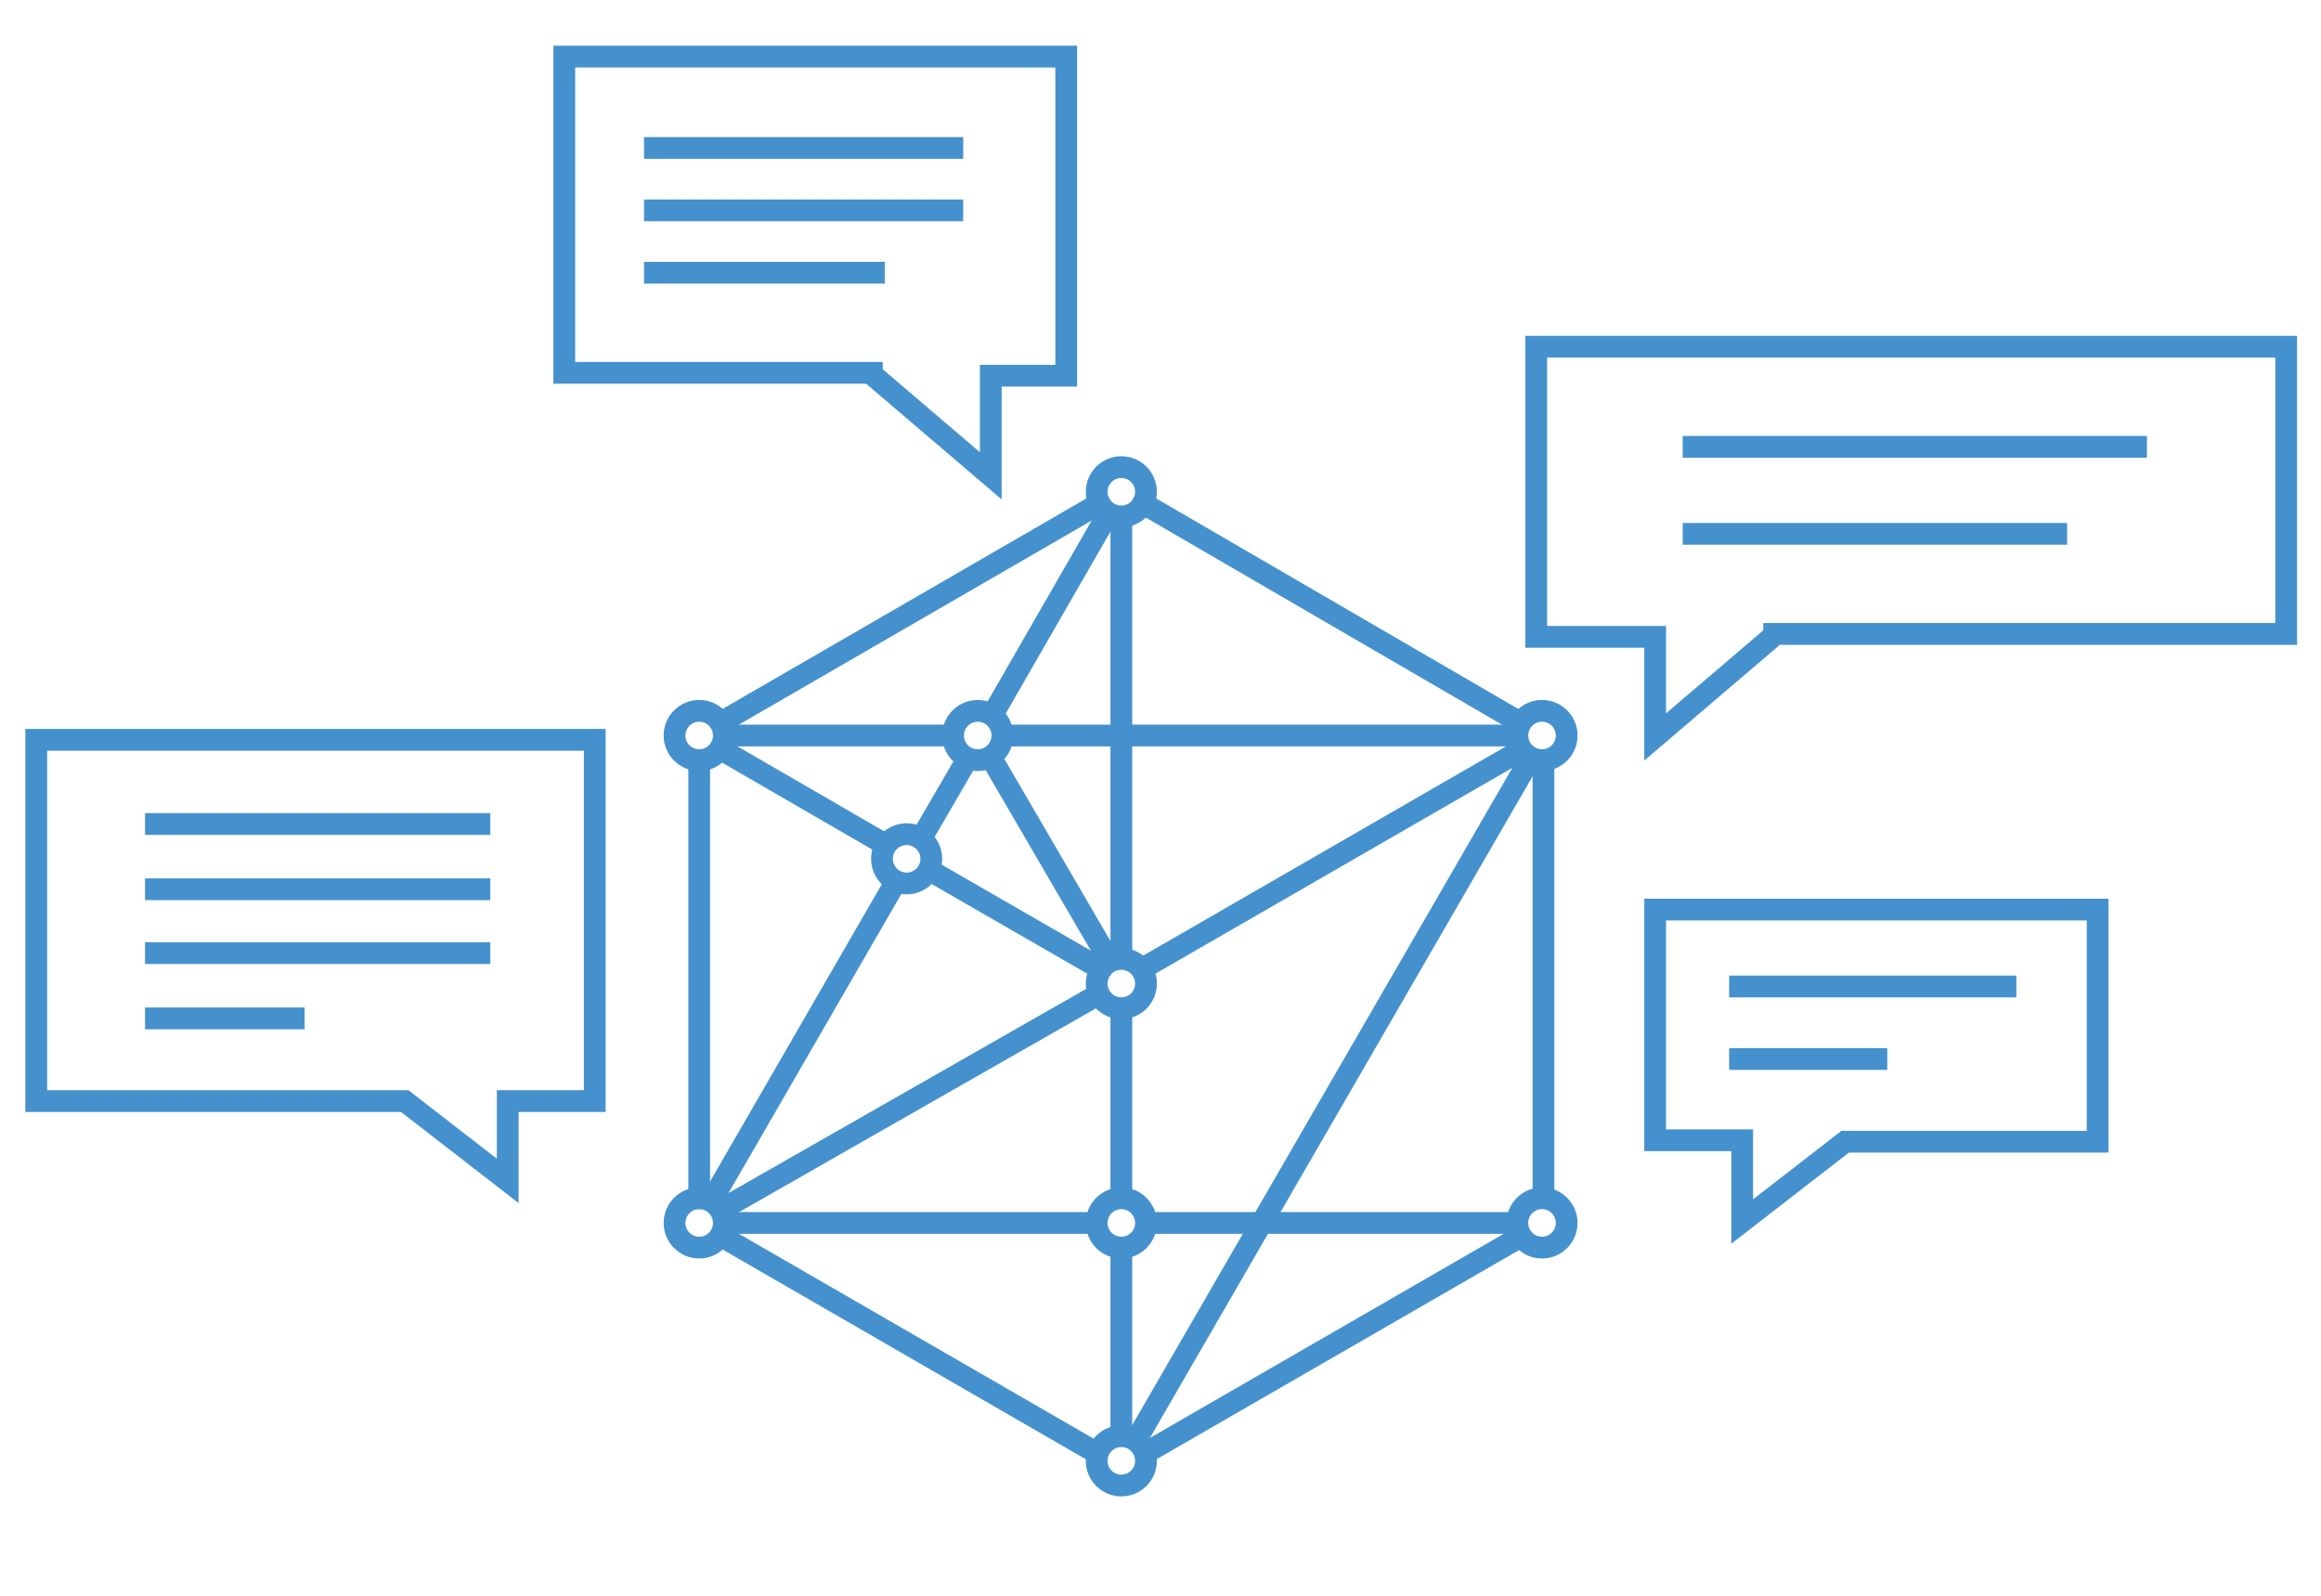<?xml version="1.0" encoding="iso-8859-1"?>
<!-- Generator: Adobe Illustrator 16.0.4, SVG Export Plug-In . SVG Version: 6.00 Build 0)  -->
<!DOCTYPE svg PUBLIC "-//W3C//DTD SVG 1.1//EN" "http://www.w3.org/Graphics/SVG/1.1/DTD/svg11.dtd">
<svg version="1.1" id="Layer_1" xmlns="http://www.w3.org/2000/svg" xmlns:xlink="http://www.w3.org/1999/xlink" x="0px" y="0px"
	 width="160px" height="110px" viewBox="0 0 160 110" style="enable-background:new 0 0 160 110;" xml:space="preserve">
<line style="fill:none;stroke:#4591CE;stroke-width:1.5;stroke-miterlimit:10;" x1="77.3" y1="66.2" x2="77.3" y2="35.8"/>
<line style="fill:none;stroke:#4591CE;stroke-width:1.5;stroke-miterlimit:10;" x1="68.3" y1="52.2" x2="76.4" y2="66.1"/>
<line style="fill:none;stroke:#4591CE;stroke-width:1.5;stroke-linecap:round;stroke-linejoin:round;stroke-miterlimit:10;" x1="48.2" y1="82.6" x2="48.2" y2="52.4"/>
<line style="fill:none;stroke:#4591CE;stroke-width:1.5;stroke-linejoin:round;stroke-miterlimit:10;" x1="75.5" y1="100.1" x2="49.7" y2="85.2"/>
<line style="fill:none;stroke:#4591CE;stroke-width:1.5;stroke-linejoin:round;stroke-miterlimit:10;" x1="104.9" y1="85.2" x2="78.9" y2="100.2"/>
<line style="fill:none;stroke:#4591CE;stroke-width:1.5;stroke-linecap:round;stroke-linejoin:round;stroke-miterlimit:10;" x1="106.4" y1="52.5" x2="106.4" y2="82.3"/>
<line style="fill:none;stroke:#4591CE;stroke-width:1.5;stroke-linecap:round;stroke-linejoin:round;stroke-miterlimit:10;" x1="78.8" y1="34.7" x2="104.6" y2="49.7"/>
<line style="fill:none;stroke:#4591CE;stroke-width:1.5;stroke-linecap:round;stroke-linejoin:round;stroke-miterlimit:10;" x1="49.7" y1="49.8" x2="75.8" y2="34.7"/>
<path style="fill:none;" d="M85.8,52.9"/>
<line style="fill:none;stroke:#4591CE;stroke-width:1.5;stroke-miterlimit:10;" x1="61" y1="58.2" x2="49.6" y2="51.6"/>
<line style="fill:none;stroke:#4591CE;stroke-width:1.5;stroke-miterlimit:10;" x1="75.9" y1="66.8" x2="64.1" y2="60"/>
<line style="fill:none;stroke:#4591CE;stroke-width:1.5;stroke-miterlimit:10;" x1="105.4" y1="51.4" x2="78.7" y2="66.8"/>
<line style="fill:none;stroke:#4591CE;stroke-width:1.5;stroke-miterlimit:10;" x1="77.3" y1="86.4" x2="77.3" y2="99"/>
<line style="fill:none;stroke:#4591CE;stroke-width:1.5;stroke-miterlimit:10;" x1="77.3" y1="69.6" x2="77.3" y2="82.6"/>
<line style="fill:none;stroke:#4591CE;stroke-width:1.5;stroke-miterlimit:10;" x1="49.7" y1="83.4" x2="75.8" y2="68.5"/>
<line style="fill:none;stroke:#4591CE;stroke-width:1.5;stroke-miterlimit:10;" x1="79.1" y1="84.3" x2="104.7" y2="84.3"/>
<line style="fill:none;stroke:#4591CE;stroke-width:1.5;stroke-miterlimit:10;" x1="49.9" y1="84.3" x2="75.3" y2="84.3"/>
<line style="fill:none;stroke:#4591CE;stroke-width:1.5;stroke-miterlimit:10;" x1="68.4" y1="49.3" x2="76.4" y2="35.4"/>
<line style="fill:none;stroke:#4591CE;stroke-width:1.5;stroke-miterlimit:10;" x1="63.5" y1="57.8" x2="66.7" y2="52.3"/>
<line style="fill:none;stroke:#4591CE;stroke-width:1.5;stroke-miterlimit:10;" x1="48.8" y1="83.2" x2="61.8" y2="60.7"/>
<line style="fill:none;stroke:#4591CE;stroke-width:1.5;stroke-miterlimit:10;" x1="69.2" y1="50.7" x2="104.7" y2="50.7"/>
<line style="fill:none;stroke:#4591CE;stroke-width:1.5;stroke-miterlimit:10;" x1="49.9" y1="50.7" x2="65.7" y2="50.7"/>
<circle style="fill:none;stroke:#4591CE;stroke-width:1.5;stroke-miterlimit:10;" cx="77.3" cy="67.8" r="1.7"/>
<circle style="fill:none;stroke:#4591CE;stroke-width:1.5;stroke-miterlimit:10;" cx="77.3" cy="84.3" r="1.7"/>
<circle style="fill:none;stroke:#4591CE;stroke-width:1.5;stroke-miterlimit:10;" cx="77.3" cy="100.7" r="1.7"/>
<circle style="fill:none;stroke:#4591CE;stroke-width:1.5;stroke-miterlimit:10;" cx="62.5" cy="59.2" r="1.7"/>
<circle style="fill:none;stroke:#4591CE;stroke-width:1.5;stroke-miterlimit:10;" cx="67.4" cy="50.7" r="1.7"/>
<circle style="fill:none;stroke:#4591CE;stroke-width:1.5;stroke-miterlimit:10;" cx="48.2" cy="50.7" r="1.7"/>
<circle style="fill:none;stroke:#4591CE;stroke-width:1.5;stroke-miterlimit:10;" cx="106.3" cy="50.7" r="1.7"/>
<circle style="fill:none;stroke:#4591CE;stroke-width:1.5;stroke-miterlimit:10;" cx="106.3" cy="84.3" r="1.7"/>
<circle style="fill:none;stroke:#4591CE;stroke-width:1.5;stroke-linecap:round;stroke-linejoin:round;stroke-miterlimit:10;" cx="48.2" cy="84.3" r="1.7"/>
<circle style="fill:none;stroke:#4591CE;stroke-width:1.5;stroke-linecap:round;stroke-linejoin:round;stroke-miterlimit:10;" cx="77.3" cy="33.9" r="1.7"/>
<g>
	<g>
		<path style="fill:none;stroke:#4591CE;stroke-width:1.5;stroke-miterlimit:10;" d="M35,75.9C35,75.9,35,75.9,35,75.9l0,5.5
			c0,0,0,0,0,0l-7.1-5.5c0,0,0,0,0,0H2.5c0,0,0,0,0,0V51c0,0,0,0,0,0H41c0,0,0,0,0,0v24.9c0,0,0,0,0,0H35z"/>
	</g>
	<line style="fill:none;stroke:#4591CE;stroke-width:1.5;stroke-miterlimit:10;" x1="10" y1="56.8" x2="33.8" y2="56.8"/>
	<line style="fill:none;stroke:#4591CE;stroke-width:1.5;stroke-miterlimit:10;" x1="10" y1="61.3" x2="33.8" y2="61.3"/>
	<line style="fill:none;stroke:#4591CE;stroke-width:1.5;stroke-miterlimit:10;" x1="10" y1="65.7" x2="33.8" y2="65.7"/>
	<line style="fill:none;stroke:#4591CE;stroke-width:1.5;stroke-miterlimit:10;" x1="10" y1="70.2" x2="21" y2="70.2"/>
</g>
<g>
	<g>
		<path style="fill:none;stroke:#4591CE;stroke-width:1.5;stroke-miterlimit:10;" d="M120.1,78.7C120.1,78.7,120.1,78.7,120.1,78.7
			l0,5.5c0,0,0,0,0,0l7.1-5.5c0,0,0,0,0,0h17.4c0,0,0,0,0,0V62.7c0,0,0,0,0,0h-30.5c0,0,0,0,0,0v15.9c0,0,0,0,0,0H120.1z"/>
	</g>
	<line style="fill:none;stroke:#4591CE;stroke-width:1.5;stroke-miterlimit:10;" x1="139" y1="68" x2="119.2" y2="68"/>
	<line style="fill:none;stroke:#4591CE;stroke-width:1.5;stroke-miterlimit:10;" x1="130.1" y1="73" x2="119.2" y2="73"/>
</g>
<g>
	<g>
		<path style="fill:none;stroke:#4591CE;stroke-width:1.5;stroke-miterlimit:10;" d="M122.3,43.8C122.3,43.8,122.3,43.8,122.3,43.8
			l-8.2,7c0,0,0,0,0,0v-6.9c0,0,0,0,0,0h-8.2c0,0,0,0,0,0V23.9c0,0,0,0,0,0h51.7c0,0,0,0,0,0v19.8c0,0,0,0,0,0H122.3z"/>
	</g>
	<line style="fill:none;stroke:#4591CE;stroke-width:1.5;stroke-miterlimit:10;" x1="116" y1="30.8" x2="148" y2="30.8"/>
	<line style="fill:none;stroke:#4591CE;stroke-width:1.5;stroke-miterlimit:10;" x1="116" y1="36.8" x2="142.5" y2="36.8"/>
</g>
<g>
	<g>
		<path style="fill:none;stroke:#4591CE;stroke-width:1.5;stroke-miterlimit:10;" d="M60.1,25.8C60.1,25.8,60.1,25.8,60.1,25.8
			l8.2,7c0,0,0,0,0,0v-6.9c0,0,0,0,0,0h5.2c0,0,0,0,0,0V3.9c0,0,0,0,0,0H38.9c0,0,0,0,0,0v21.8c0,0,0,0,0,0H60.1z"/>
	</g>
	<line style="fill:none;stroke:#4591CE;stroke-width:1.5;stroke-miterlimit:10;" x1="66.4" y1="14.5" x2="44.4" y2="14.5"/>
	<line style="fill:none;stroke:#4591CE;stroke-width:1.5;stroke-miterlimit:10;" x1="66.4" y1="10.2" x2="44.4" y2="10.2"/>
	<line style="fill:none;stroke:#4591CE;stroke-width:1.5;stroke-miterlimit:10;" x1="61" y1="18.8" x2="44.4" y2="18.8"/>
</g>
<line style="fill:none;stroke:#4591CE;stroke-width:1.5;stroke-miterlimit:10;" x1="78.3" y1="99.3" x2="105.6" y2="52.1"/>
</svg>
